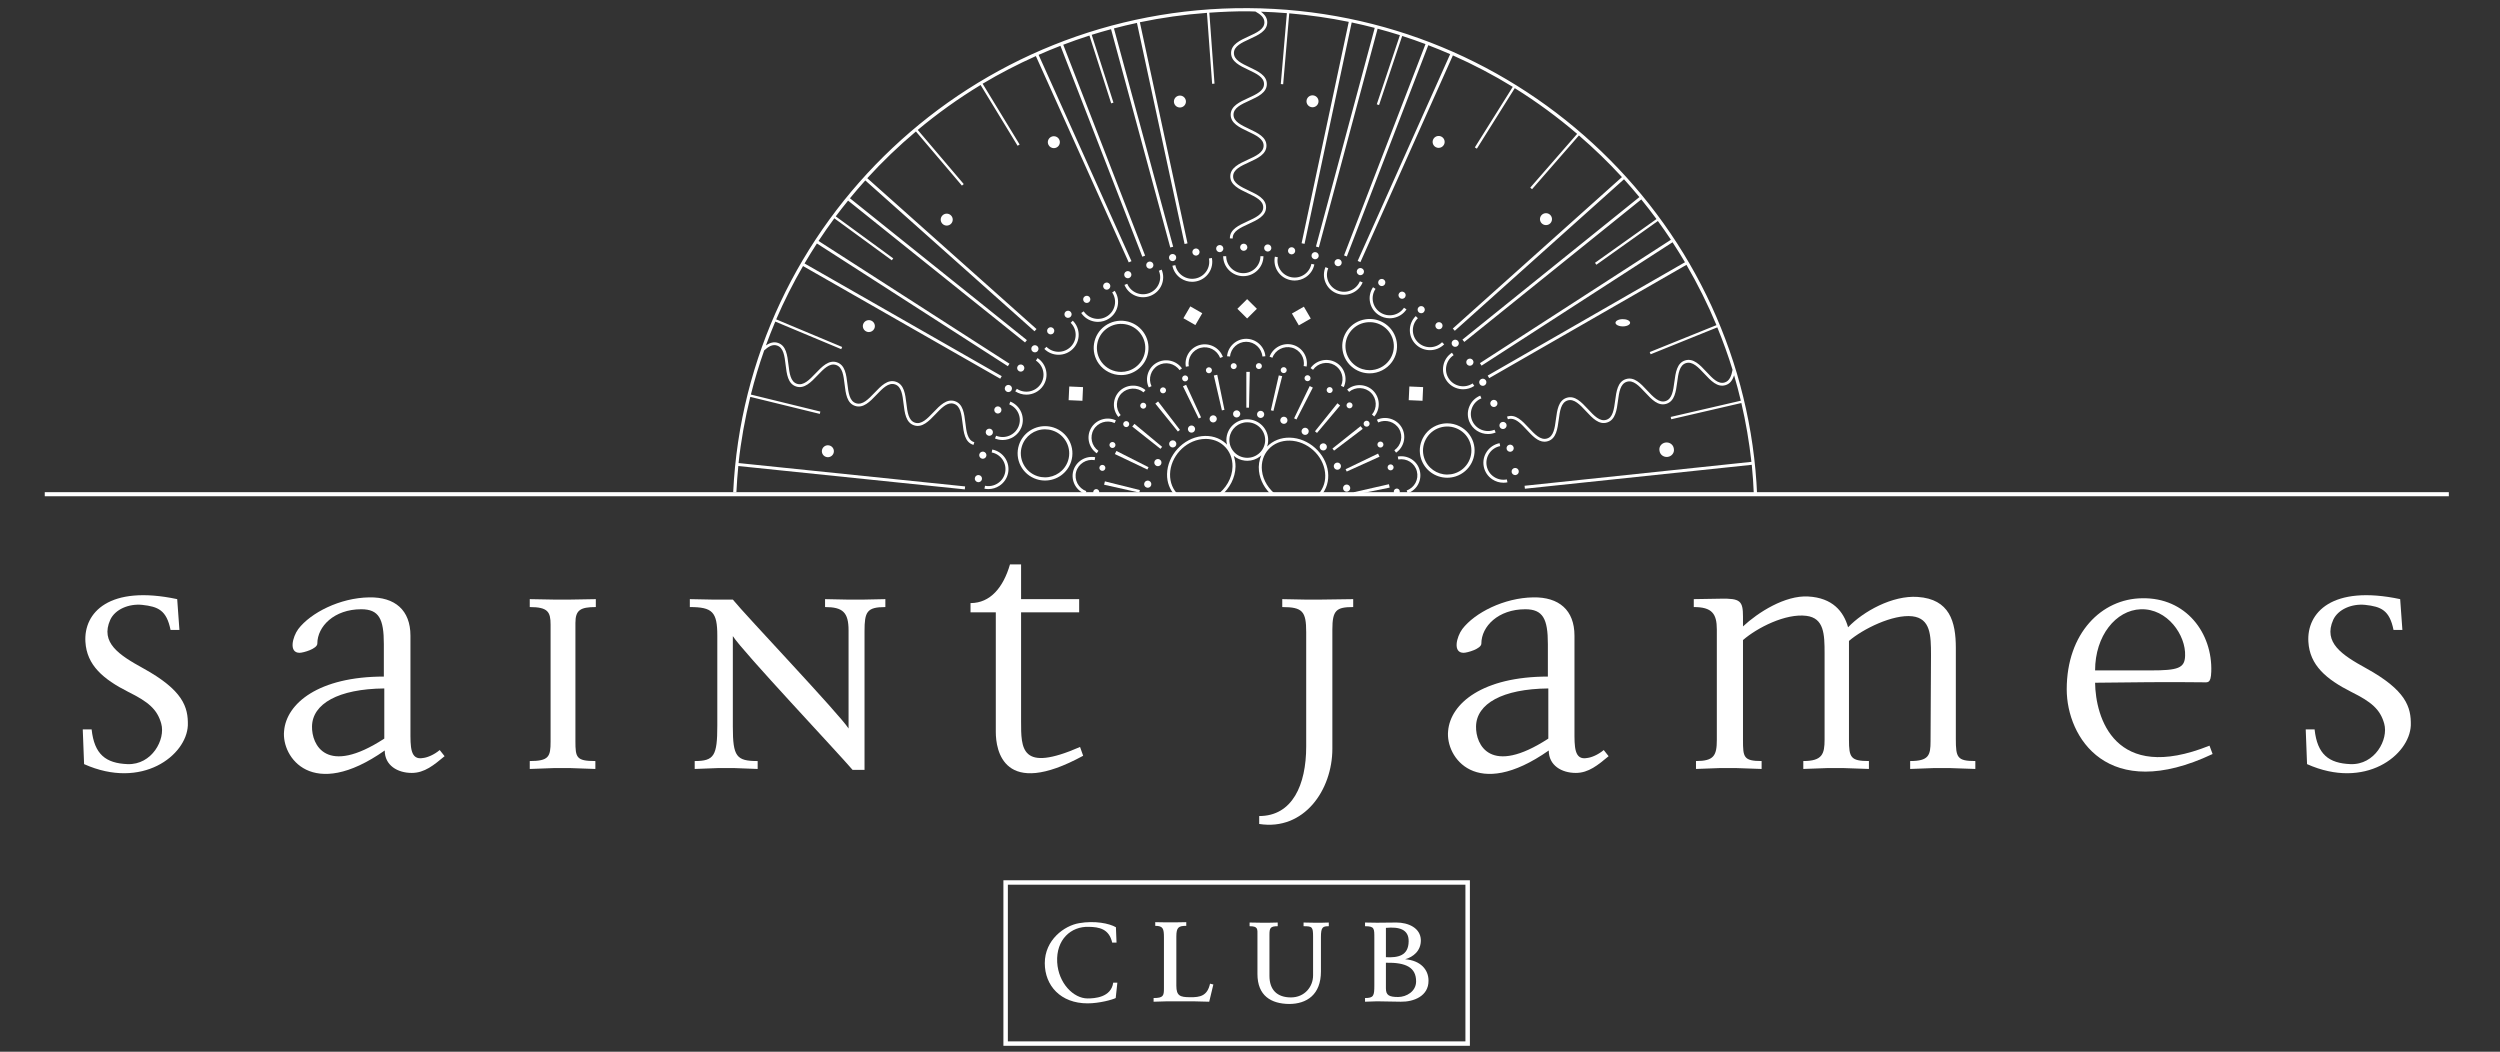 <svg width="290" height="122" viewBox="0 0 290 122" fill="none" xmlns="http://www.w3.org/2000/svg">
<rect x="0" y="0" width="290" height="122" fill="#333333" stroke="none"/>
<path d="M170.507 121.313H116.395V102.111H170.507V121.313ZM116.912 120.8H169.989V102.625H116.912V120.8Z" fill="white"/>
<path d="M9.754 88.639L9.6 84.607H10.629C10.938 87.516 12.274 88.537 14.795 88.639C17.624 88.741 19.218 85.781 18.704 83.944C18.241 82.259 17.161 81.391 14.897 80.269C11.966 78.789 10.063 77.156 9.908 74.451C9.703 71.082 12.635 67.816 20.555 69.5L20.813 73.073H19.784C19.321 70.776 18.343 70.368 16.492 70.164C14.949 70.011 13.354 70.674 12.789 71.899C11.605 74.553 13.817 75.982 16.596 77.513C21.224 80.064 21.841 82.004 21.79 84.148C21.635 87.618 16.492 91.65 9.754 88.639Z" fill="white"/>
<path d="M47.766 89.659C46.121 89.659 44.629 88.791 44.629 87.056C36.194 92.976 32.645 87.822 32.953 84.81C33.21 81.595 36.965 78.482 44.526 78.482V74.705C44.526 71.796 43.961 70.673 41.903 70.673C38.766 70.673 36.811 72.664 36.811 74.654C36.811 75.266 35.165 75.726 34.753 75.726C33.468 75.726 33.931 73.888 34.599 72.97C36.039 71.081 39.435 69.346 42.829 69.295C45.812 69.244 47.612 70.775 47.612 73.735V84.759C47.612 86.596 47.561 88.229 49.104 87.923C49.567 87.872 50.338 87.566 51.007 87.005L51.573 87.719C50.338 88.74 49.258 89.659 47.766 89.659ZM44.578 79.86C39.228 79.91 36.245 81.646 36.194 84.249C36.143 86.392 37.84 90.067 44.578 85.678V79.86Z" fill="white"/>
<path d="M66.749 72.256V85.985C66.749 87.873 66.851 88.282 69.063 88.282V89.2L66.182 89.098H64.228L61.451 89.2V88.282C63.662 88.282 63.868 87.771 63.868 86.036V72.46C63.868 70.98 63.559 70.419 61.451 70.419V69.5L64.228 69.551H66.182L69.115 69.5V70.419C67.314 70.419 66.749 70.776 66.749 72.256Z" fill="white"/>
<path d="M100.285 73.226V89.302H98.896C97.301 87.414 86.089 75.522 85.009 73.787V84.301C85.009 87.771 85.42 88.282 87.889 88.282V89.2L85.214 89.098H83.26L80.585 89.2V88.282C82.848 88.282 83.208 87.669 83.208 84.148V73.736C83.208 70.98 82.643 70.419 80.02 70.419V69.5L82.591 69.551H85.009C86.397 71.286 97.405 82.871 98.433 84.505V73.124C98.433 71.031 97.764 70.419 95.707 70.419V69.5L98.227 69.551H100.234L102.702 69.5V70.419C100.542 70.419 100.285 70.98 100.285 73.226Z" fill="white"/>
<path d="M115.513 84.913V71.031H112.581V69.959C114.896 69.959 116.388 68.122 117.159 65.468H118.445V69.5H125.183V71.031H118.445V83.637C118.445 86.852 118.393 89.659 125.286 86.648L125.646 87.669C116.388 92.721 115.513 87.005 115.513 84.913Z" fill="white"/>
<path d="M154.554 73.022V86.852C154.554 91.65 151.262 96.396 146.067 95.58V94.661C149.924 94.661 151.519 91.037 151.519 86.597V73.328C151.519 70.929 151.108 70.419 148.742 70.419V69.5L151.365 69.551H153.268L156.971 69.5V70.419C155.017 70.419 154.554 70.776 154.554 73.022Z" fill="white"/>
<path d="M182.793 89.659C181.148 89.659 179.656 88.791 179.656 87.056C171.22 92.976 167.672 87.822 167.98 84.81C168.237 81.595 171.992 78.482 179.553 78.482V74.705C179.553 71.796 178.988 70.673 176.93 70.673C173.793 70.673 171.838 72.664 171.838 74.654C171.838 75.266 170.192 75.726 169.78 75.726C168.495 75.726 168.958 73.888 169.626 72.97C171.066 71.081 174.462 69.346 177.856 69.295C180.839 69.244 182.639 70.775 182.639 73.735V84.759C182.639 86.596 182.588 88.229 184.131 87.923C184.594 87.872 185.365 87.566 186.034 87.005L186.6 87.719C185.365 88.74 184.285 89.659 182.793 89.659ZM179.605 79.86C174.256 79.91 171.272 81.646 171.221 84.249C171.17 86.392 172.867 90.067 179.605 85.678V79.86Z" fill="white"/>
<path d="M226.208 89.097H224.304L221.578 89.199V88.281C223.739 88.281 223.944 87.617 223.944 85.984L223.996 75.981C223.996 73.684 223.944 71.745 221.836 71.49C219.572 71.234 216.075 72.97 214.481 74.348V85.831C214.481 87.872 214.686 88.281 216.795 88.281V89.199L213.863 89.097H211.96L209.183 89.199V88.281C211.394 88.281 211.652 87.464 211.652 85.78V75.777C211.652 73.582 211.6 71.694 209.542 71.438C207.125 71.132 203.834 72.817 202.187 74.246V85.831C202.187 87.821 202.239 88.281 204.347 88.281V89.199L201.416 89.097H199.462L196.735 89.199V88.281C198.793 88.281 199.152 87.668 199.152 85.831V73.021C199.152 71.184 198.587 70.418 196.478 70.418V69.499L199.564 69.448C201.879 69.397 202.187 69.704 202.187 71.541V72.664C203.936 71.031 207.074 69.04 209.748 69.193C212.577 69.346 213.863 70.928 214.377 72.765C216.126 70.928 219.521 69.04 222.453 69.244C226.156 69.499 226.877 72.102 226.877 75.164V85.729C226.877 87.872 227.031 88.281 229.139 88.281V89.199L226.208 89.097Z" fill="white"/>
<path d="M239.74 79.963C239.74 73.43 243.803 69.449 248.483 69.398C253.576 69.296 256.662 73.43 256.507 77.921C256.456 79.35 256.096 79.146 255.427 79.146C252.032 79.095 246.632 79.146 243.031 79.197C243.083 83.178 245.243 90.936 256.301 86.496L256.662 87.465C244.472 93.232 239.74 85.525 239.74 79.963ZM248.329 70.674C245.448 70.776 243.031 73.736 243.031 77.768H249.461C252.649 77.768 253.422 77.513 253.472 76.084C253.576 73.685 251.415 70.572 248.329 70.674Z" fill="white"/>
<path d="M267.618 88.639L267.464 84.607H268.493C268.802 87.516 270.139 88.537 272.659 88.639C275.488 88.741 277.083 85.781 276.568 83.944C276.105 82.259 275.025 81.391 272.762 80.269C269.83 78.789 267.927 77.156 267.772 74.451C267.567 71.082 270.499 67.816 278.42 69.5L278.677 73.073H277.648C277.185 70.776 276.208 70.368 274.356 70.164C272.813 70.011 271.219 70.674 270.653 71.899C269.47 74.553 271.682 75.982 274.46 77.513C279.088 80.064 279.706 82.004 279.654 84.148C279.5 87.618 274.356 91.65 267.618 88.639Z" fill="white"/>
<path d="M192.509 52.331C192.575 52.726 192.933 53.007 193.339 53.007C193.382 53.007 193.427 53.004 193.471 52.997C193.93 52.928 194.243 52.518 194.171 52.082C194.17 52.082 194.17 52.082 194.17 52.082C194.168 52.068 194.166 52.054 194.163 52.041C194.161 52.026 194.159 52.013 194.157 51.998C194.083 51.562 193.652 51.265 193.194 51.334C192.735 51.404 192.423 51.815 192.496 52.251C192.499 52.265 192.501 52.278 192.504 52.292C192.505 52.305 192.507 52.319 192.509 52.332V52.331Z" fill="white"/>
<path d="M188.247 37.862C188.376 37.862 188.508 37.847 188.631 37.816C189.048 37.71 189.214 37.457 189.001 37.25C188.788 37.043 188.277 36.961 187.86 37.067C187.443 37.172 187.278 37.426 187.491 37.633C187.64 37.778 187.938 37.862 188.247 37.862Z" fill="white"/>
<path d="M284.064 57.092H5.192V57.566H284.064V57.092Z" fill="white"/>
<path d="M149.614 50.767C148.584 50.746 147.658 51.118 146.987 51.798C147.036 51.648 147.072 51.492 147.091 51.332C147.25 50.015 146.3 48.815 144.972 48.657C144.33 48.581 143.695 48.757 143.186 49.154C142.677 49.551 142.354 50.121 142.277 50.759C142.243 51.041 142.267 51.32 142.329 51.588C142.283 51.541 142.248 51.486 142.199 51.442C141.459 50.774 140.466 50.473 139.404 50.594C137.227 50.842 135.421 52.818 135.378 54.998C135.359 55.961 135.699 56.821 136.308 57.475H136.783C136.767 57.461 136.748 57.453 136.733 57.439C136.065 56.836 135.708 55.972 135.727 55.004C135.766 52.991 137.434 51.167 139.444 50.938C139.584 50.922 139.722 50.914 139.859 50.914C140.661 50.914 141.397 51.185 141.965 51.698C142.632 52.3 142.99 53.165 142.971 54.132C142.944 55.472 142.189 56.717 141.099 57.475H141.664C142.639 56.643 143.294 55.432 143.319 54.139C143.328 53.693 143.248 53.274 143.116 52.88C143.475 53.184 143.916 53.377 144.395 53.434C144.494 53.445 144.591 53.451 144.689 53.451C145.229 53.451 145.75 53.273 146.182 52.937C146.231 52.898 146.27 52.852 146.315 52.81C146.073 53.37 145.965 53.993 146.041 54.652C146.168 55.749 146.748 56.749 147.572 57.475H148.139C147.203 56.795 146.521 55.767 146.388 54.612C146.277 53.658 146.549 52.77 147.154 52.111C147.761 51.448 148.631 51.094 149.607 51.112C151.636 51.152 153.475 52.806 153.706 54.8C153.816 55.754 153.544 56.642 152.94 57.302C152.88 57.367 152.806 57.416 152.741 57.475H153.241C153.879 56.747 154.171 55.789 154.052 54.761C153.802 52.601 151.811 50.809 149.614 50.767ZM146.745 51.291C146.679 51.837 146.402 52.325 145.966 52.665C145.53 53.005 144.987 53.156 144.437 53.09C143.886 53.025 143.395 52.751 143.052 52.318C142.709 51.885 142.557 51.346 142.623 50.8C142.749 49.756 143.647 48.986 144.682 48.986C144.764 48.986 144.847 48.991 144.931 49.001C146.067 49.136 146.881 50.163 146.745 51.291Z" fill="white"/>
<path d="M156.307 38.302C155.809 38.983 155.608 39.816 155.741 40.65C155.875 41.483 156.326 42.214 157.012 42.708C157.556 43.101 158.201 43.309 158.875 43.309C159.893 43.309 160.856 42.823 161.452 42.01C162.482 40.603 162.166 38.626 160.749 37.604C160.199 37.208 159.552 37.001 158.887 37.001C158.719 37.001 158.551 37.014 158.383 37.041C157.544 37.172 156.807 37.621 156.307 38.302ZM160.53 37.902C161.783 38.805 162.062 40.55 161.151 41.794C160.603 42.542 159.744 42.94 158.875 42.94C158.303 42.94 157.726 42.768 157.229 42.41C155.976 41.507 155.697 39.761 156.608 38.519C157.049 37.916 157.7 37.52 158.441 37.404C159.184 37.287 159.926 37.466 160.53 37.902Z" fill="white"/>
<path d="M169.319 49.452C168.866 49.223 168.375 49.106 167.879 49.106C167.549 49.106 167.216 49.158 166.893 49.262C165.226 49.8 164.311 51.583 164.852 53.237C165.28 54.541 166.496 55.417 167.878 55.417C168.21 55.417 168.539 55.365 168.858 55.263C170.525 54.725 171.44 52.941 170.899 51.287C170.637 50.486 170.076 49.834 169.319 49.452ZM168.744 54.912C168.457 55.005 168.166 55.048 167.879 55.048C166.696 55.048 165.591 54.299 165.205 53.124C164.727 51.662 165.536 50.087 167.007 49.612C167.721 49.382 168.484 49.442 169.151 49.779C169.819 50.117 170.315 50.693 170.547 51.401C171.024 52.862 170.215 54.438 168.744 54.912Z" fill="white"/>
<path d="M122.205 49.587C121.88 49.483 121.55 49.433 121.226 49.433C119.885 49.433 118.635 50.281 118.199 51.613C117.657 53.267 118.573 55.05 120.24 55.588C120.559 55.69 120.889 55.742 121.221 55.742C122.604 55.742 123.819 54.866 124.246 53.562C124.788 51.908 123.872 50.125 122.205 49.587ZM123.893 53.449C123.508 54.624 122.404 55.373 121.219 55.373C120.933 55.373 120.641 55.329 120.355 55.237C118.882 54.763 118.074 53.188 118.552 51.727C118.929 50.575 120.003 49.801 121.225 49.801C121.518 49.801 121.81 49.847 122.09 49.938C123.562 50.412 124.371 51.987 123.893 53.449Z" fill="white"/>
<path d="M128.178 37.805C126.761 38.828 126.445 40.804 127.475 42.212C128.071 43.025 129.034 43.51 130.051 43.51C130.725 43.51 131.37 43.303 131.916 42.909C132.603 42.414 133.054 41.683 133.187 40.851C133.32 40.019 133.118 39.185 132.619 38.503C132.12 37.821 131.383 37.373 130.544 37.242C129.707 37.11 128.866 37.311 128.178 37.805ZM130.486 37.605C131.227 37.722 131.878 38.117 132.319 38.72C132.759 39.32 132.937 40.057 132.819 40.793C132.702 41.529 132.303 42.175 131.697 42.611C131.2 42.969 130.622 43.142 130.05 43.142C129.181 43.142 128.323 42.744 127.775 41.995C126.865 40.752 127.144 39.006 128.397 38.103C129 37.668 129.74 37.487 130.486 37.605Z" fill="white"/>
<path d="M144.667 34.697L143.535 35.82L144.667 36.944L145.799 35.82L144.667 34.697Z" fill="white"/>
<path d="M138.076 35.54L137.276 36.916L138.662 37.71L139.463 36.335L138.076 35.54Z" fill="white"/>
<path d="M124.033 44.834L123.961 46.421L125.561 46.492L125.632 44.905L124.033 44.834Z" fill="white"/>
<path d="M163.484 44.833L163.412 46.42L165.012 46.491L165.083 44.904L163.484 44.833Z" fill="white"/>
<path d="M151.249 35.574L149.862 36.368L150.663 37.744L152.049 36.95L151.249 35.574Z" fill="white"/>
<path d="M123.834 36.985L123.833 36.986L123.832 36.987L123.834 36.985Z" fill="white"/>
<path d="M132.615 47.407C132.7 47.407 132.785 47.377 132.852 47.315C132.993 47.185 133.002 46.967 132.871 46.826C132.741 46.686 132.52 46.677 132.379 46.807C132.237 46.936 132.228 47.155 132.359 47.295C132.428 47.37 132.521 47.407 132.615 47.407Z" fill="white"/>
<path d="M130.365 48.981C130.248 49.132 130.275 49.349 130.427 49.467C130.49 49.516 130.566 49.54 130.641 49.54C130.745 49.54 130.847 49.494 130.916 49.406C131.034 49.255 131.007 49.038 130.855 48.92C130.703 48.803 130.484 48.83 130.365 48.981Z" fill="white"/>
<path d="M161.195 53.886C161.013 53.949 160.916 54.146 160.98 54.326C161.029 54.469 161.165 54.559 161.309 54.559C161.347 54.559 161.386 54.553 161.423 54.541C161.605 54.478 161.702 54.281 161.639 54.101C161.576 53.92 161.377 53.824 161.195 53.886Z" fill="white"/>
<path d="M158.528 49.494C158.603 49.494 158.679 49.47 158.742 49.42C158.894 49.303 158.921 49.085 158.802 48.934C158.684 48.784 158.465 48.757 158.313 48.876C158.162 48.993 158.134 49.211 158.253 49.361C158.322 49.449 158.424 49.494 158.528 49.494Z" fill="white"/>
<path d="M154.534 45.435C154.639 45.274 154.593 45.06 154.432 44.956C154.271 44.851 154.054 44.896 153.949 45.057C153.844 45.217 153.89 45.431 154.051 45.536C154.109 45.574 154.176 45.592 154.241 45.592C154.355 45.592 154.467 45.536 154.534 45.435Z" fill="white"/>
<path d="M151.353 43.731C151.276 43.906 151.356 44.11 151.533 44.187H151.533C151.579 44.206 151.626 44.216 151.672 44.216C151.807 44.216 151.935 44.138 151.992 44.008C152.07 43.833 151.989 43.629 151.812 43.553C151.636 43.476 151.43 43.556 151.353 43.731Z" fill="white"/>
<path d="M160.298 51.871C160.466 51.779 160.528 51.569 160.436 51.401C160.344 51.233 160.133 51.172 159.964 51.263C159.794 51.354 159.732 51.565 159.824 51.732C159.888 51.848 160.007 51.913 160.131 51.913C160.187 51.913 160.245 51.899 160.298 51.871Z" fill="white"/>
<path d="M156.546 47.367C156.641 47.367 156.735 47.33 156.804 47.255C156.934 47.115 156.924 46.896 156.783 46.767C156.64 46.638 156.42 46.647 156.29 46.788C156.16 46.929 156.169 47.148 156.311 47.276V47.277C156.378 47.338 156.463 47.367 156.546 47.367Z" fill="white"/>
<path d="M161.972 56.678C161.782 56.709 161.654 56.887 161.686 57.076C161.715 57.245 161.862 57.365 162.029 57.365C162.049 57.365 162.068 57.364 162.088 57.36C162.278 57.328 162.406 57.15 162.374 56.961C162.342 56.773 162.162 56.646 161.972 56.678Z" fill="white"/>
<path d="M129.045 51.965C129.169 51.965 129.289 51.899 129.352 51.783C129.444 51.615 129.38 51.405 129.211 51.314C129.042 51.223 128.83 51.286 128.739 51.454C128.647 51.622 128.71 51.832 128.88 51.923C128.932 51.951 128.989 51.965 129.045 51.965Z" fill="white"/>
<path d="M128.205 54.385C128.267 54.204 128.17 54.008 127.988 53.945C127.806 53.884 127.608 53.981 127.545 54.161C127.483 54.342 127.58 54.538 127.763 54.601C127.799 54.613 127.838 54.619 127.875 54.619C128.02 54.619 128.156 54.529 128.205 54.385Z" fill="white"/>
<path d="M127.509 57.138V57.137L127.509 57.137L127.509 57.138Z" fill="white"/>
<path d="M140.573 42.864C140.525 42.679 140.335 42.567 140.149 42.614C139.962 42.661 139.849 42.849 139.896 43.035C139.937 43.191 140.078 43.295 140.234 43.295C140.262 43.295 140.292 43.292 140.32 43.285C140.507 43.238 140.62 43.05 140.573 42.864Z" fill="white"/>
<path d="M143.141 42.816C143.333 42.8 143.475 42.633 143.459 42.443C143.443 42.252 143.275 42.11 143.083 42.126C142.891 42.142 142.749 42.31 142.765 42.5C142.78 42.681 142.932 42.817 143.112 42.817C143.122 42.817 143.132 42.817 143.141 42.816V42.816H143.141Z" fill="white"/>
<path d="M145.682 42.439C145.667 42.629 145.81 42.796 146.002 42.811C146.011 42.812 146.021 42.812 146.03 42.812C146.21 42.812 146.363 42.675 146.377 42.494C146.393 42.303 146.25 42.136 146.058 42.122C146.058 42.121 146.058 42.121 146.058 42.121C145.866 42.107 145.697 42.248 145.682 42.439Z" fill="white"/>
<path d="M148.91 43.28C149.066 43.28 149.208 43.175 149.248 43.018C149.294 42.833 149.181 42.645 148.994 42.598C148.807 42.552 148.618 42.665 148.571 42.85C148.524 43.036 148.638 43.223 148.825 43.27C148.853 43.277 148.882 43.28 148.91 43.28Z" fill="white"/>
<path d="M127.221 56.739C127.031 56.708 126.852 56.836 126.82 57.024C126.789 57.213 126.918 57.391 127.108 57.422C127.127 57.425 127.146 57.427 127.165 57.427C127.332 57.427 127.481 57.307 127.509 57.136C127.54 56.948 127.411 56.77 127.221 56.739Z" fill="white"/>
<path d="M137.157 44.034C137.215 44.163 137.342 44.24 137.476 44.24C137.523 44.24 137.571 44.23 137.616 44.21H137.617C137.793 44.133 137.873 43.929 137.795 43.754C137.717 43.58 137.511 43.5 137.335 43.578C137.159 43.654 137.079 43.858 137.157 44.034Z" fill="white"/>
<path d="M134.622 45.468C134.689 45.569 134.8 45.623 134.914 45.623C134.98 45.623 135.046 45.605 135.105 45.566C135.266 45.462 135.311 45.248 135.205 45.088C135.099 44.928 134.883 44.884 134.722 44.989C134.723 44.989 134.723 44.989 134.723 44.989C134.562 45.093 134.516 45.308 134.622 45.468Z" fill="white"/>
<path d="M142.238 29.718H141.889C141.889 30.995 142.937 32.034 144.224 32.034C145.511 32.034 146.558 30.995 146.558 29.718H146.209C146.209 30.804 145.319 31.688 144.224 31.688C143.129 31.688 142.238 30.804 142.238 29.718Z" fill="white"/>
<path d="M136.34 30.756L135.998 30.824C136.12 31.43 136.472 31.954 136.991 32.298C137.379 32.555 137.826 32.689 138.283 32.689C138.436 32.689 138.59 32.674 138.743 32.644C139.354 32.523 139.882 32.173 140.228 31.659C140.575 31.144 140.699 30.527 140.577 29.92L140.235 29.987C140.338 30.504 140.233 31.029 139.939 31.466C139.644 31.904 139.195 32.202 138.675 32.304C137.601 32.516 136.554 31.822 136.34 30.756Z" fill="white"/>
<path d="M130.76 32.917L130.438 33.049C130.676 33.621 131.125 34.066 131.701 34.303C131.989 34.421 132.292 34.48 132.594 34.48C132.897 34.48 133.199 34.421 133.488 34.303C134.064 34.066 134.512 33.621 134.751 33.049C134.989 32.477 134.989 31.848 134.751 31.276L134.429 31.409C134.632 31.895 134.632 32.431 134.429 32.917C134.226 33.403 133.844 33.782 133.354 33.983C132.343 34.399 131.179 33.92 130.76 32.917Z" fill="white"/>
<path d="M126.975 36.953C126.455 36.85 126.006 36.552 125.711 36.115L125.421 36.307C125.768 36.822 126.295 37.171 126.907 37.292C127.06 37.322 127.214 37.337 127.367 37.337C127.824 37.337 128.271 37.204 128.659 36.946C129.178 36.602 129.53 36.079 129.652 35.472C129.773 34.865 129.65 34.248 129.303 33.733L129.013 33.926C129.308 34.363 129.413 34.889 129.31 35.405C129.206 35.921 128.906 36.366 128.465 36.658C128.025 36.951 127.495 37.055 126.975 36.953Z" fill="white"/>
<path d="M122.793 41.153C123.417 41.153 124.003 40.912 124.444 40.475C125.354 39.572 125.354 38.102 124.444 37.199L124.197 37.444C124.971 38.212 124.971 39.462 124.197 40.23C123.822 40.602 123.323 40.807 122.793 40.807C122.263 40.807 121.764 40.602 121.389 40.23L121.142 40.475C121.583 40.912 122.17 41.153 122.793 41.153Z" fill="white"/>
<path d="M117.959 45.102L117.765 45.39C118.162 45.653 118.613 45.779 119.058 45.779C119.812 45.779 120.553 45.418 121.003 44.751C121.349 44.236 121.473 43.619 121.351 43.012C121.229 42.405 120.877 41.882 120.359 41.538L120.165 41.826C120.606 42.118 120.906 42.563 121.009 43.08C121.113 43.596 121.007 44.121 120.713 44.559C120.104 45.462 118.869 45.706 117.959 45.102Z" fill="white"/>
<path d="M115.419 50.865C115.71 50.984 116.012 51.041 116.309 51.041C117.225 51.041 118.097 50.502 118.469 49.611C118.707 49.04 118.707 48.41 118.469 47.838C118.23 47.267 117.781 46.822 117.205 46.585L117.072 46.905C117.562 47.106 117.944 47.485 118.147 47.971C118.349 48.457 118.349 48.993 118.147 49.479C117.727 50.482 116.564 50.961 115.552 50.545L115.419 50.865Z" fill="white"/>
<path d="M115.105 52.145L115.037 52.485C115.557 52.588 116.006 52.885 116.301 53.323C116.595 53.76 116.7 54.285 116.597 54.802C116.494 55.318 116.194 55.763 115.753 56.055C115.312 56.348 114.782 56.452 114.262 56.35L114.194 56.689C114.347 56.719 114.501 56.734 114.654 56.734C115.111 56.734 115.558 56.601 115.946 56.343C116.465 55.999 116.817 55.476 116.939 54.869C117.061 54.262 116.937 53.645 116.59 53.13C116.244 52.616 115.717 52.266 115.105 52.145Z" fill="white"/>
<path d="M173.304 55.318C172.863 55.026 172.564 54.581 172.46 54.064C172.357 53.548 172.462 53.023 172.757 52.585C173.051 52.148 173.5 51.85 174.02 51.748L173.952 51.408C173.341 51.529 172.813 51.879 172.467 52.393C172.12 52.907 171.996 53.525 172.118 54.132C172.24 54.739 172.592 55.262 173.111 55.606C173.499 55.863 173.946 55.997 174.403 55.997C174.556 55.997 174.71 55.982 174.863 55.952L174.795 55.612C174.274 55.715 173.745 55.61 173.304 55.318Z" fill="white"/>
<path d="M170.446 47.144C170.208 47.716 170.208 48.345 170.446 48.917C170.818 49.808 171.689 50.347 172.606 50.347C172.903 50.347 173.205 50.29 173.496 50.17L173.363 49.851C172.351 50.266 171.187 49.788 170.768 48.785C170.565 48.298 170.565 47.763 170.768 47.277C170.971 46.79 171.353 46.412 171.843 46.21L171.71 45.891C171.134 46.127 170.685 46.572 170.446 47.144Z" fill="white"/>
<path d="M167.433 42.387C167.311 42.994 167.435 43.611 167.781 44.126C168.128 44.64 168.655 44.99 169.267 45.111C169.42 45.141 169.574 45.156 169.727 45.156C170.184 45.156 170.631 45.022 171.019 44.765L170.825 44.477C170.384 44.769 169.855 44.874 169.335 44.771C168.815 44.669 168.366 44.371 168.071 43.934C167.776 43.496 167.671 42.971 167.775 42.455C167.878 41.938 168.178 41.493 168.619 41.201L168.425 40.913C167.907 41.257 167.554 41.78 167.433 42.387Z" fill="white"/>
<path d="M164.226 39.943C164.681 40.394 165.278 40.62 165.876 40.62C166.474 40.62 167.072 40.394 167.527 39.943L167.28 39.698C166.506 40.466 165.246 40.466 164.472 39.698C163.698 38.93 163.698 37.68 164.472 36.912L164.226 36.667C163.315 37.57 163.315 39.039 164.226 39.943Z" fill="white"/>
<path d="M158.923 35.055C159.045 35.662 159.397 36.185 159.916 36.529C160.304 36.787 160.751 36.92 161.208 36.92C161.361 36.92 161.515 36.905 161.668 36.875C162.279 36.754 162.807 36.404 163.153 35.89L162.863 35.698C162.569 36.135 162.12 36.433 161.6 36.536C161.08 36.638 160.55 36.534 160.109 36.241C159.668 35.949 159.368 35.504 159.265 34.988C159.162 34.471 159.267 33.946 159.562 33.509L159.272 33.316C158.925 33.831 158.801 34.448 158.923 35.055Z" fill="white"/>
<path d="M153.754 30.988C153.515 31.56 153.515 32.189 153.754 32.761C153.993 33.333 154.441 33.778 155.017 34.014C155.305 34.133 155.608 34.192 155.911 34.192C156.213 34.192 156.516 34.133 156.804 34.014C157.38 33.778 157.829 33.333 158.067 32.761L157.745 32.629C157.542 33.115 157.16 33.493 156.67 33.695C156.18 33.896 155.641 33.896 155.151 33.695C154.661 33.493 154.279 33.115 154.076 32.629C153.873 32.142 153.873 31.607 154.076 31.121L153.754 30.988Z" fill="white"/>
<path d="M147.885 29.773C147.763 30.38 147.887 30.998 148.233 31.512C148.58 32.027 149.107 32.376 149.719 32.497C149.872 32.527 150.026 32.542 150.179 32.542C150.636 32.542 151.083 32.409 151.471 32.151C151.989 31.807 152.342 31.284 152.464 30.677L152.122 30.61C152.018 31.126 151.718 31.571 151.277 31.863C150.836 32.156 150.307 32.26 149.787 32.158C149.267 32.055 148.818 31.758 148.523 31.32C148.229 30.882 148.123 30.357 148.227 29.841L147.885 29.773Z" fill="white"/>
<path d="M144.562 39.301C143.412 39.301 142.436 40.19 142.339 41.326L142.687 41.355C142.768 40.397 143.592 39.647 144.562 39.647C145.532 39.647 146.356 40.397 146.438 41.355L146.785 41.326C146.688 40.19 145.712 39.301 144.562 39.301Z" fill="white"/>
<path d="M139.179 40.015C138.068 40.31 137.357 41.42 137.56 42.542L137.903 42.481C137.732 41.535 138.332 40.598 139.269 40.349C140.206 40.1 141.197 40.613 141.526 41.518L141.854 41.4C141.464 40.328 140.289 39.72 139.179 40.015Z" fill="white"/>
<path d="M133.26 44.944L133.576 44.797C133.164 43.926 133.499 42.868 134.339 42.387C135.179 41.905 136.27 42.147 136.824 42.936L137.11 42.738C136.454 41.803 135.16 41.517 134.165 42.087C133.169 42.657 132.772 43.912 133.26 44.944Z" fill="white"/>
<path d="M132.652 45.513L132.877 45.249C131.999 44.514 130.675 44.57 129.862 45.376C129.049 46.183 128.993 47.497 129.733 48.368L130 48.145C129.375 47.41 129.423 46.301 130.109 45.621C130.794 44.941 131.912 44.893 132.652 45.513Z" fill="white"/>
<path d="M129.295 49.074L129.443 48.761C128.403 48.276 127.139 48.67 126.564 49.658C125.989 50.646 126.277 51.93 127.22 52.581L127.419 52.297C126.624 51.748 126.381 50.664 126.866 49.831C127.351 48.998 128.418 48.665 129.295 49.074Z" fill="white"/>
<path d="M126.98 53.376L127.042 53.035C125.912 52.834 124.793 53.539 124.495 54.641C124.198 55.743 124.811 56.909 125.891 57.296L126.01 56.971C125.098 56.644 124.581 55.66 124.832 54.731C125.083 53.801 126.027 53.206 126.98 53.376Z" fill="white"/>
<path d="M162.143 52.958L162.202 53.299C163.179 53.131 164.103 53.713 164.352 54.653C164.603 55.6 164.096 56.563 163.174 56.893L163.293 57.219C164.386 56.828 164.986 55.687 164.689 54.565C164.394 53.451 163.299 52.759 162.143 52.958Z" fill="white"/>
<path d="M161.745 52.227L161.944 52.511C162.887 51.86 163.175 50.577 162.601 49.589C162.026 48.601 160.761 48.207 159.722 48.691L159.87 49.004C160.747 48.596 161.814 48.928 162.299 49.762C162.784 50.595 162.541 51.678 161.745 52.227Z" fill="white"/>
<path d="M159.039 45.564C159.725 46.245 159.773 47.354 159.148 48.088L159.415 48.312C160.155 47.441 160.099 46.126 159.286 45.32C158.473 44.513 157.149 44.457 156.271 45.192L156.496 45.457C157.236 44.837 158.354 44.884 159.039 45.564Z" fill="white"/>
<path d="M152.025 42.698L152.311 42.896C152.865 42.106 153.956 41.865 154.796 42.347C155.636 42.828 155.971 43.886 155.559 44.757L155.875 44.904C156.363 43.872 155.966 42.617 154.97 42.047C153.975 41.477 152.681 41.763 152.025 42.698Z" fill="white"/>
<path d="M147.273 41.38L147.601 41.497C147.93 40.593 148.921 40.079 149.858 40.328C150.795 40.578 151.395 41.514 151.224 42.46L151.567 42.521C151.77 41.4 151.059 40.289 149.948 39.994C148.838 39.699 147.663 40.307 147.273 41.38Z" fill="white"/>
<path d="M122.247 17.185C122.353 17.185 122.462 17.16 122.563 17.109C122.906 16.936 123.042 16.519 122.867 16.178C122.692 15.838 122.272 15.703 121.929 15.877C121.586 16.05 121.449 16.467 121.625 16.807C121.748 17.047 121.993 17.185 122.247 17.185Z" fill="white"/>
<path d="M166.566 17.079C166.667 17.13 166.775 17.155 166.882 17.155C167.136 17.155 167.381 17.016 167.504 16.777C167.679 16.436 167.542 16.019 167.199 15.846C166.856 15.673 166.435 15.808 166.261 16.148C166.086 16.489 166.223 16.906 166.566 17.079Z" fill="white"/>
<path d="M95.345 52.236C95.285 52.613 95.545 52.968 95.925 53.027C95.962 53.033 95.998 53.036 96.034 53.036C96.371 53.036 96.668 52.792 96.722 52.451C96.783 52.073 96.523 51.72 96.142 51.66C95.762 51.601 95.405 51.858 95.345 52.236Z" fill="white"/>
<path d="M152.252 12.443C152.59 12.443 152.886 12.199 152.94 11.858C153 11.481 152.74 11.127 152.359 11.067C151.979 11.007 151.622 11.265 151.562 11.643C151.502 12.021 151.762 12.375 152.143 12.434C152.18 12.44 152.217 12.443 152.252 12.443Z" fill="white"/>
<path d="M109.327 24.988C109.054 25.258 109.055 25.696 109.328 25.966C109.464 26.101 109.642 26.168 109.82 26.168C109.999 26.168 110.178 26.1 110.314 25.965C110.586 25.694 110.585 25.256 110.313 24.986C110.04 24.716 109.598 24.717 109.327 24.988Z" fill="white"/>
<path d="M179.334 26.112C179.513 26.112 179.692 26.045 179.828 25.909C180.1 25.638 180.099 25.2 179.826 24.93C179.554 24.661 179.112 24.661 178.84 24.932C178.568 25.203 178.569 25.641 178.842 25.911H178.842C178.978 26.045 179.156 26.112 179.334 26.112Z" fill="white"/>
<path d="M100.166 37.514C99.991 37.854 100.128 38.27 100.471 38.444C100.572 38.496 100.68 38.52 100.787 38.52C101.041 38.52 101.286 38.382 101.409 38.142C101.584 37.802 101.448 37.385 101.105 37.212C100.761 37.038 100.341 37.173 100.166 37.514Z" fill="white"/>
<path d="M136.761 11.095C136.381 11.155 136.122 11.51 136.183 11.887C136.237 12.227 136.534 12.47 136.87 12.47C136.907 12.47 136.944 12.467 136.981 12.461C137.361 12.402 137.621 12.047 137.56 11.669C137.499 11.292 137.142 11.035 136.762 11.095C136.761 11.095 136.761 11.095 136.761 11.095Z" fill="white"/>
<path d="M151.05 49.8C150.92 49.989 150.969 50.248 151.16 50.376C151.232 50.425 151.314 50.448 151.395 50.448C151.529 50.448 151.66 50.385 151.741 50.267C151.872 50.077 151.822 49.819 151.631 49.69C151.44 49.561 151.18 49.61 151.05 49.8Z" fill="white"/>
<path d="M154.93 53.712C154.729 53.825 154.658 54.077 154.771 54.277C154.847 54.413 154.99 54.489 155.136 54.489C155.205 54.489 155.276 54.472 155.34 54.436C155.542 54.323 155.613 54.07 155.5 53.87C155.387 53.67 155.131 53.599 154.93 53.712Z" fill="white"/>
<path d="M153.218 51.534C153.047 51.689 153.036 51.951 153.192 52.121C153.275 52.21 153.388 52.255 153.501 52.255C153.602 52.255 153.704 52.219 153.784 52.146C153.954 51.99 153.965 51.728 153.809 51.559C153.653 51.39 153.388 51.379 153.218 51.534Z" fill="white"/>
<path d="M140.73 49.005C140.774 49.005 140.819 48.997 140.863 48.983C141.082 48.909 141.2 48.673 141.126 48.456C141.052 48.239 140.815 48.122 140.596 48.196C140.377 48.269 140.259 48.505 140.333 48.722C140.392 48.895 140.555 49.005 140.73 49.005Z" fill="white"/>
<path d="M146.177 48.48C146.196 48.483 146.215 48.484 146.234 48.484C146.439 48.484 146.619 48.332 146.648 48.124C146.679 47.897 146.517 47.688 146.289 47.657C146.06 47.627 145.849 47.786 145.818 48.013C145.787 48.24 145.948 48.449 146.177 48.48Z" fill="white"/>
<path d="M143.45 48.428C143.464 48.428 143.477 48.428 143.49 48.426C143.72 48.405 143.889 48.202 143.867 47.974C143.846 47.745 143.641 47.578 143.411 47.599C143.411 47.6 143.411 47.6 143.411 47.6C143.182 47.622 143.013 47.824 143.035 48.052C143.055 48.267 143.237 48.428 143.45 48.428Z" fill="white"/>
<path d="M148.78 49.14C148.829 49.158 148.88 49.167 148.93 49.167C149.098 49.167 149.257 49.066 149.32 48.901C149.403 48.687 149.296 48.446 149.08 48.365C148.864 48.282 148.622 48.389 148.539 48.603C148.456 48.817 148.564 49.057 148.78 49.14Z" fill="white"/>
<path d="M134.535 53.307C134.338 53.187 134.081 53.247 133.959 53.442C133.838 53.638 133.898 53.893 134.095 54.014C134.163 54.056 134.24 54.076 134.315 54.076C134.455 54.076 134.592 54.005 134.671 53.879C134.793 53.684 134.732 53.428 134.535 53.307Z" fill="white"/>
<path d="M156.095 56.221C155.873 56.285 155.745 56.515 155.809 56.735C155.861 56.917 156.029 57.036 156.211 57.036C156.249 57.036 156.288 57.03 156.326 57.019C156.549 56.956 156.677 56.726 156.613 56.506C156.549 56.285 156.317 56.158 156.095 56.221Z" fill="white"/>
<path d="M135.742 51.2C135.579 51.362 135.58 51.624 135.744 51.786C135.825 51.867 135.932 51.908 136.039 51.908C136.146 51.908 136.254 51.867 136.336 51.785C136.498 51.623 136.498 51.359 136.334 51.198C136.171 51.036 135.906 51.037 135.742 51.2Z" fill="white"/>
<path d="M137.993 49.418C137.797 49.54 137.737 49.796 137.86 49.99C137.938 50.116 138.075 50.186 138.215 50.186C138.291 50.186 138.367 50.166 138.436 50.123C138.632 50.002 138.692 49.745 138.57 49.551C138.447 49.357 138.189 49.297 137.993 49.418Z" fill="white"/>
<path d="M133.269 55.768C133.05 55.696 132.813 55.814 132.74 56.031C132.667 56.248 132.785 56.484 133.005 56.556C133.049 56.571 133.094 56.578 133.137 56.578C133.313 56.578 133.476 56.467 133.534 56.293C133.607 56.075 133.488 55.841 133.269 55.768Z" fill="white"/>
<path d="M133.231 54.198L129.505 52.309C129.444 52.427 129.383 52.548 129.324 52.67L133.095 54.469C133.139 54.378 133.184 54.288 133.231 54.198Z" fill="white"/>
<path d="M155.141 46.78L152.537 50.03C152.617 50.093 152.695 50.157 152.773 50.221L155.455 47.034C155.352 46.949 155.247 46.863 155.141 46.78Z" fill="white"/>
<path d="M147.42 47.594C147.52 47.617 147.618 47.64 147.717 47.664L148.734 43.637C148.604 43.604 148.471 43.573 148.34 43.544L147.42 47.594Z" fill="white"/>
<path d="M156.219 54.701L160.026 52.977C159.97 52.856 159.913 52.734 159.855 52.616L156.09 54.428C156.134 54.518 156.177 54.61 156.219 54.701Z" fill="white"/>
<path d="M144.576 47.286L144.603 47.286C144.697 47.286 144.791 47.287 144.885 47.289L144.975 43.138C144.851 43.135 144.727 43.134 144.602 43.134L144.576 43.134V47.286H144.576Z" fill="white"/>
<path d="M131.341 49.48L134.614 52.067C134.678 51.988 134.742 51.91 134.807 51.833L131.597 49.169C131.512 49.27 131.426 49.375 131.341 49.48Z" fill="white"/>
<path d="M140.805 43.558L141.74 47.605C141.838 47.582 141.937 47.561 142.036 47.541L141.201 43.473C141.069 43.499 140.935 43.528 140.805 43.558Z" fill="white"/>
<path d="M139.323 48.416L137.591 44.637C137.469 44.692 137.346 44.749 137.224 44.807L139.049 48.544C139.14 48.5 139.231 48.458 139.323 48.416Z" fill="white"/>
<path d="M136.873 49.872L134.337 46.569C134.23 46.65 134.123 46.733 134.018 46.817L136.634 50.057C136.713 49.994 136.793 49.933 136.873 49.872Z" fill="white"/>
<path d="M158.076 49.75C157.994 49.644 157.911 49.538 157.828 49.435L154.563 52.033C154.627 52.112 154.69 52.191 154.751 52.272L158.076 49.75Z" fill="white"/>
<path d="M151.926 44.781L150.116 48.525C150.208 48.568 150.299 48.613 150.39 48.659L152.289 44.959C152.167 44.898 152.045 44.838 151.926 44.781Z" fill="white"/>
<path d="M157.038 57.098C157.061 57.196 157.082 57.294 157.102 57.392L161.202 56.561C161.175 56.43 161.146 56.298 161.116 56.168L157.038 57.098Z" fill="white"/>
<path d="M128.075 56.227L132.157 57.142C132.179 57.044 132.203 56.946 132.228 56.849L128.169 55.837C128.136 55.967 128.105 56.098 128.075 56.227Z" fill="white"/>
<path d="M203.83 57.455C202.519 26.238 176.628 1.144 144.809 0.944C112.856 0.742 86.56 25.717 85.049 57.1L85.422 57.103C85.473 56.082 85.543 55.066 85.645 54.059L111.917 56.769L111.953 56.424L85.674 53.714C85.954 51.099 86.421 48.54 87.036 46.038L95.095 48.012L95.162 47.743L87.101 45.769C87.538 44.029 88.055 42.322 88.645 40.647C89.124 40.21 89.611 39.908 90.139 40.084H90.139C90.894 40.333 91.009 41.299 91.131 42.322C91.26 43.401 91.392 44.518 92.347 44.832C93.299 45.148 94.079 44.333 94.832 43.544C95.549 42.792 96.218 42.089 96.979 42.337C97.735 42.586 97.85 43.552 97.972 44.575C98.1 45.655 98.234 46.771 99.188 47.085C100.141 47.398 100.918 46.59 101.669 45.801C102.388 45.048 103.061 44.344 103.82 44.59C104.575 44.84 104.69 45.805 104.812 46.828C104.942 47.908 105.074 49.024 106.029 49.338C106.985 49.655 107.762 48.839 108.515 48.05L108.531 48.033C109.14 47.395 109.72 46.789 110.353 46.793C110.455 46.793 110.557 46.809 110.661 46.844C111.417 47.093 111.533 48.06 111.655 49.084C111.784 50.163 111.917 51.277 112.871 51.592L112.921 51.609L113.025 51.299L112.975 51.282C112.219 51.033 112.103 50.066 111.982 49.042C111.852 47.963 111.719 46.848 110.765 46.534C109.809 46.218 109.031 47.035 108.278 47.824C107.563 48.572 106.887 49.278 106.133 49.029C105.377 48.779 105.262 47.813 105.14 46.789C105.011 45.71 104.878 44.595 103.924 44.281C102.968 43.961 102.195 44.776 101.444 45.563C100.722 46.316 100.052 47.022 99.292 46.776C98.536 46.526 98.421 45.561 98.299 44.538C98.17 43.457 98.037 42.342 97.083 42.028C96.13 41.712 95.35 42.529 94.596 43.318C93.883 44.063 93.209 44.766 92.452 44.523C91.695 44.273 91.58 43.306 91.458 42.283C91.33 41.204 91.196 40.089 90.243 39.775C89.793 39.626 89.343 39.73 88.846 40.072C89.186 39.138 89.547 38.215 89.933 37.304L97.583 40.504L97.692 40.249L90.038 37.047C90.952 34.916 91.998 32.854 93.151 30.861L116.027 43.931L116.201 43.631L93.327 30.562C93.787 29.777 94.265 29.004 94.76 28.242L116.911 42.479L117.101 42.189L94.95 27.952C95.538 27.059 96.148 26.183 96.783 25.325L103.451 30.196L103.616 29.973L96.947 25.1C97.41 24.48 97.889 23.872 98.377 23.271L118.902 39.723L119.121 39.454L98.594 23C99.171 22.296 99.765 21.607 100.374 20.93L120.003 38.426L120.236 38.169L100.604 20.671C102.361 18.742 104.248 16.935 106.246 15.252L111.581 21.531L111.795 21.353L106.458 15.072C108.749 13.16 111.184 11.414 113.75 9.86L118.042 16.909L118.28 16.766L113.986 9.712C115.97 8.524 118.035 7.46 120.161 6.505L130.933 30.438L131.252 30.297L120.479 6.364C121.313 5.996 122.157 5.646 123.011 5.315L132.508 29.779L132.834 29.655L123.336 5.19C124.337 4.809 125.349 4.453 126.375 4.125L128.895 11.991L129.161 11.907L126.64 4.038C127.38 3.806 128.129 3.592 128.881 3.388L135.751 28.71L136.088 28.621L129.217 3.296C130.099 3.062 130.988 2.851 131.885 2.657L137.411 28.304L137.752 28.232L132.225 2.581C134.763 2.05 137.361 1.687 140.006 1.491L140.606 9.723L140.884 9.703L140.284 1.472C141.779 1.368 143.284 1.302 144.806 1.311C145.081 1.313 145.352 1.332 145.627 1.337C146.217 1.664 146.675 2.037 146.671 2.596C146.666 3.387 145.777 3.793 144.836 4.224C143.839 4.68 142.811 5.15 142.804 6.148C142.798 7.146 143.82 7.629 144.809 8.096C145.747 8.54 146.631 8.958 146.626 9.748C146.621 10.538 145.732 10.944 144.79 11.375C143.793 11.831 142.765 12.302 142.759 13.3C142.752 14.297 143.774 14.781 144.763 15.248C145.701 15.692 146.585 16.11 146.58 16.9C146.575 17.69 145.686 18.097 144.744 18.527C143.747 18.983 142.719 19.454 142.713 20.452C142.707 21.45 143.729 21.933 144.717 22.4C145.656 22.845 146.539 23.262 146.534 24.053C146.529 24.843 145.639 25.25 144.697 25.681C143.702 26.137 142.674 26.607 142.667 27.605L142.667 27.657L142.996 27.66L142.996 27.607C143.001 26.817 143.892 26.41 144.834 25.979C145.83 25.523 146.857 25.052 146.864 24.055C146.87 23.057 145.848 22.573 144.86 22.106C143.921 21.662 143.037 21.244 143.042 20.454C143.047 19.664 143.937 19.257 144.88 18.826C145.876 18.37 146.903 17.899 146.909 16.902C146.916 15.905 145.895 15.421 144.906 14.954C143.967 14.51 143.082 14.091 143.087 13.302C143.092 12.512 143.983 12.105 144.926 11.674C145.922 11.218 146.949 10.748 146.955 9.75C146.961 8.753 145.94 8.27 144.952 7.802C144.012 7.358 143.128 6.94 143.133 6.15C143.138 5.361 144.029 4.953 144.971 4.522C145.967 4.066 146.994 3.596 147.001 2.599C147.004 2.12 146.76 1.723 146.265 1.357C147.276 1.388 148.279 1.444 149.276 1.525L148.57 9.752L148.848 9.775L149.554 1.547C151.895 1.748 154.2 2.072 156.455 2.536L150.985 28.216L151.327 28.288L156.797 2.604C157.695 2.795 158.585 3.005 159.468 3.235L152.65 28.601L152.987 28.691L159.804 3.328C160.673 3.561 161.536 3.808 162.389 4.079L159.706 12.1L159.971 12.187L162.653 4.169C163.564 4.463 164.466 4.778 165.357 5.114L155.907 29.628L156.232 29.752L165.681 5.243C166.536 5.571 167.383 5.916 168.218 6.282L157.49 30.267L157.809 30.407L168.535 6.427C170.937 7.497 173.26 8.71 175.48 10.076L171.081 17.099L171.318 17.245L175.714 10.227C178.263 11.812 180.678 13.589 182.947 15.529L177.508 21.767L177.719 21.948L183.156 15.711C184.911 17.226 186.581 18.835 188.145 20.542L168.524 38.113L168.758 38.37L188.384 20.794C188.995 21.47 189.59 22.16 190.169 22.863L169.642 39.396L169.862 39.664L190.388 23.133C190.995 23.877 191.582 24.637 192.152 25.41L185.018 30.486L185.18 30.711L192.313 25.637C192.833 26.35 193.34 27.074 193.828 27.81L171.669 42.126L171.859 42.416L194.015 28.103C194.513 28.864 194.994 29.636 195.457 30.42L172.572 43.566L172.746 43.865L195.629 30.721C196.936 32.966 198.104 35.298 199.107 37.716L191.368 40.84L191.473 41.096L199.208 37.974C199.865 39.581 200.462 41.219 200.976 42.894C200.842 43.614 200.629 44.187 200.074 44.362C199.314 44.607 198.649 43.887 197.944 43.13C197.199 42.331 196.431 41.508 195.474 41.809C194.516 42.111 194.369 43.225 194.226 44.302C194.091 45.325 193.964 46.289 193.204 46.529C192.446 46.77 191.749 46.02 191.075 45.297L191.05 45.27C190.318 44.486 189.564 43.673 188.604 43.976C187.646 44.278 187.499 45.395 187.357 46.474C187.221 47.494 187.093 48.456 186.335 48.696C185.575 48.935 184.911 48.22 184.206 47.464L184.182 47.438C183.45 46.652 182.687 45.84 181.735 46.143C180.776 46.446 180.629 47.56 180.487 48.638C180.352 49.66 180.225 50.624 179.465 50.863C178.71 51.105 178.01 50.355 177.336 49.631L177.313 49.607C176.581 48.821 175.82 48.011 174.865 48.31L174.814 48.327L174.915 48.638L174.966 48.621C175.066 48.591 175.165 48.576 175.262 48.577C175.91 48.581 176.511 49.227 177.095 49.853C177.727 50.532 178.38 51.234 179.149 51.239C179.287 51.239 179.428 51.218 179.566 51.174C180.523 50.872 180.671 49.758 180.814 48.68C180.949 47.658 181.076 46.694 181.836 46.454C182.598 46.211 183.291 46.964 183.965 47.687L183.99 47.713C184.722 48.499 185.478 49.312 186.436 49.007C187.394 48.704 187.548 47.539 187.683 46.51C187.819 45.489 187.947 44.527 188.705 44.287C189.464 44.045 190.129 44.763 190.834 45.52L190.861 45.548C191.592 46.334 192.35 47.143 193.305 46.84C194.262 46.538 194.41 45.425 194.553 44.348C194.688 43.324 194.815 42.36 195.574 42.12C196.335 41.884 197.028 42.63 197.703 43.353C198.454 44.158 199.22 44.977 200.173 44.673C200.652 44.523 200.957 44.157 201.155 43.534C201.441 44.506 201.7 45.489 201.936 46.481L193.802 48.364L193.865 48.634L201.997 46.751C202.517 48.981 202.909 51.257 203.163 53.574L176.85 56.349L176.887 56.693L203.205 53.918C203.325 55.08 203.399 56.255 203.449 57.436" fill="white"/>
<path d="M147.089 28.352C146.859 28.335 146.658 28.506 146.641 28.735C146.624 28.963 146.797 29.163 147.027 29.18C147.036 29.181 147.045 29.181 147.054 29.181C147.273 29.183 147.459 29.017 147.476 28.797C147.493 28.568 147.32 28.369 147.089 28.352Z" fill="white"/>
<path d="M149.893 28.682C149.665 28.645 149.45 28.799 149.413 29.025C149.376 29.251 149.53 29.465 149.758 29.502C149.779 29.505 149.8 29.507 149.822 29.507C150.025 29.509 150.205 29.364 150.239 29.159C150.276 28.933 150.121 28.719 149.893 28.682Z" fill="white"/>
<path d="M144.268 28.266C144.036 28.269 143.851 28.457 143.854 28.686C143.857 28.915 144.047 29.099 144.278 29.096C144.509 29.093 144.695 28.905 144.691 28.676C144.688 28.446 144.498 28.263 144.268 28.266Z" fill="white"/>
<path d="M141.449 28.424C141.218 28.447 141.051 28.65 141.074 28.879C141.096 29.091 141.275 29.25 141.485 29.252C141.501 29.252 141.516 29.252 141.533 29.25C141.762 29.227 141.93 29.024 141.907 28.796C141.884 28.567 141.678 28.401 141.449 28.424Z" fill="white"/>
<path d="M138.655 28.828C138.427 28.871 138.279 29.089 138.322 29.314C138.36 29.511 138.534 29.649 138.728 29.651C138.755 29.651 138.784 29.649 138.812 29.643C139.038 29.601 139.187 29.383 139.144 29.158C139.101 28.932 138.881 28.785 138.655 28.828Z" fill="white"/>
<path d="M135.907 29.477C135.685 29.54 135.556 29.77 135.619 29.991C135.671 30.171 135.837 30.29 136.017 30.291C136.056 30.292 136.097 30.287 136.137 30.276C136.359 30.212 136.488 29.983 136.424 29.762C136.361 29.541 136.129 29.414 135.907 29.477Z" fill="white"/>
<path d="M123.616 36.145C123.442 36.297 123.425 36.559 123.577 36.731C123.659 36.824 123.772 36.871 123.887 36.872C123.987 36.873 124.087 36.839 124.168 36.769C124.341 36.617 124.358 36.355 124.206 36.183C124.054 36.011 123.789 35.994 123.616 36.145Z" fill="white"/>
<path d="M121.579 38.087C121.419 38.253 121.425 38.515 121.592 38.673C121.672 38.749 121.775 38.788 121.876 38.789C121.989 38.79 122.101 38.747 122.184 38.66C122.343 38.494 122.337 38.231 122.17 38.073C122.003 37.914 121.738 37.921 121.579 38.087Z" fill="white"/>
<path d="M117.171 44.699C116.967 44.589 116.713 44.664 116.603 44.866C116.493 45.068 116.568 45.319 116.772 45.429C116.833 45.462 116.9 45.479 116.966 45.479C117.116 45.481 117.262 45.402 117.339 45.262C117.448 45.06 117.373 44.808 117.171 44.699Z" fill="white"/>
<path d="M119.721 40.199C119.577 40.378 119.606 40.639 119.787 40.782C119.863 40.842 119.953 40.872 120.043 40.873C120.168 40.874 120.292 40.821 120.375 40.716C120.519 40.537 120.489 40.276 120.309 40.133C120.128 39.99 119.865 40.019 119.721 40.199Z" fill="white"/>
<path d="M130.641 31.488C130.433 31.589 130.348 31.838 130.45 32.044C130.522 32.189 130.668 32.274 130.822 32.276C130.885 32.277 130.949 32.263 131.01 32.233C131.217 32.132 131.303 31.883 131.201 31.677C131.099 31.471 130.849 31.387 130.641 31.488Z" fill="white"/>
<path d="M128.164 32.833C127.967 32.952 127.903 33.206 128.023 33.403C128.101 33.53 128.237 33.602 128.377 33.603C128.452 33.604 128.528 33.584 128.598 33.542C128.795 33.424 128.859 33.169 128.739 32.972C128.619 32.777 128.361 32.714 128.164 32.833Z" fill="white"/>
<path d="M133.229 30.367C133.013 30.449 132.905 30.689 132.988 30.903C133.052 31.067 133.208 31.168 133.374 31.169C133.426 31.17 133.478 31.161 133.529 31.141C133.744 31.059 133.852 30.819 133.77 30.605C133.686 30.391 133.444 30.284 133.229 30.367Z" fill="white"/>
<path d="M170.266 41.67C170.077 41.801 170.031 42.06 170.164 42.248C170.244 42.362 170.372 42.424 170.502 42.425C170.587 42.426 170.672 42.401 170.747 42.35C170.936 42.218 170.982 41.959 170.849 41.772C170.717 41.584 170.455 41.538 170.266 41.67Z" fill="white"/>
<path d="M173.113 46.419C172.904 46.516 172.812 46.762 172.91 46.97C172.98 47.12 173.129 47.209 173.285 47.211C173.346 47.211 173.407 47.199 173.466 47.172C173.675 47.075 173.766 46.828 173.669 46.62C173.571 46.413 173.323 46.322 173.113 46.419Z" fill="white"/>
<path d="M174.743 49.212C174.665 48.996 174.424 48.884 174.207 48.961C173.99 49.039 173.877 49.277 173.956 49.493C174.017 49.661 174.175 49.766 174.345 49.767C174.393 49.768 174.443 49.76 174.491 49.742C174.708 49.664 174.821 49.427 174.743 49.212Z" fill="white"/>
<path d="M176.175 54.626C176.137 54.4 175.921 54.248 175.693 54.286C175.464 54.325 175.311 54.539 175.35 54.765H175.349C175.384 54.966 175.559 55.109 175.757 55.111C175.782 55.111 175.807 55.109 175.832 55.105C176.06 55.067 176.213 54.853 176.175 54.626C176.175 54.626 176.175 54.626 176.175 54.626Z" fill="white"/>
<path d="M164.538 35.654C164.39 35.829 164.414 36.091 164.591 36.238C164.669 36.302 164.762 36.334 164.855 36.334C164.976 36.336 165.097 36.284 165.181 36.185C165.329 36.009 165.305 35.747 165.127 35.6C164.95 35.453 164.686 35.477 164.538 35.654Z" fill="white"/>
<path d="M168.538 39.5C168.361 39.647 168.338 39.91 168.487 40.085H168.487C168.569 40.182 168.685 40.231 168.803 40.233C168.899 40.234 168.997 40.202 169.077 40.135C169.254 39.988 169.277 39.725 169.127 39.55C168.978 39.375 168.714 39.352 168.538 39.5Z" fill="white"/>
<path d="M114.893 49.745C114.673 49.673 114.436 49.791 114.364 50.009C114.292 50.226 114.411 50.462 114.63 50.533C114.672 50.547 114.715 50.554 114.757 50.554C114.934 50.556 115.1 50.445 115.158 50.269V50.269C115.231 50.051 115.112 49.816 114.893 49.745Z" fill="white"/>
<path d="M171.796 43.981C171.596 44.096 171.527 44.35 171.643 44.549C171.719 44.68 171.858 44.755 172.001 44.756C172.074 44.757 172.147 44.739 172.214 44.701C172.414 44.586 172.483 44.332 172.367 44.134C172.252 43.935 171.996 43.867 171.796 43.981Z" fill="white"/>
<path d="M115.918 47.172C115.706 47.081 115.46 47.178 115.368 47.388C115.276 47.599 115.374 47.843 115.586 47.934C115.639 47.957 115.693 47.968 115.748 47.968C115.911 47.97 116.068 47.876 116.136 47.718C116.228 47.507 116.131 47.262 115.918 47.172Z" fill="white"/>
<path d="M175.581 51.887C175.522 51.665 175.293 51.532 175.069 51.591C174.846 51.649 174.713 51.876 174.771 52.098C174.82 52.282 174.987 52.405 175.171 52.407C175.208 52.408 175.245 52.403 175.282 52.394C175.506 52.336 175.639 52.109 175.581 51.887Z" fill="white"/>
<path d="M118.638 42.346C118.445 42.22 118.186 42.272 118.058 42.463C117.93 42.655 117.983 42.912 118.176 43.038C118.245 43.085 118.325 43.107 118.402 43.108C118.539 43.109 118.675 43.044 118.756 42.922C118.883 42.731 118.831 42.473 118.638 42.346Z" fill="white"/>
<path d="M125.817 34.39C125.816 34.39 125.816 34.39 125.816 34.39C125.63 34.526 125.59 34.786 125.727 34.971C125.807 35.08 125.932 35.139 126.06 35.14C126.147 35.141 126.236 35.115 126.312 35.06C126.497 34.924 126.538 34.664 126.401 34.479C126.264 34.294 126.002 34.254 125.817 34.39Z" fill="white"/>
<path d="M162.298 34.007C162.166 34.195 162.213 34.454 162.403 34.584C162.475 34.634 162.556 34.657 162.637 34.658C162.771 34.66 162.903 34.597 162.986 34.48C163.117 34.292 163.071 34.033 162.88 33.902C162.691 33.772 162.43 33.818 162.298 34.007Z" fill="white"/>
<path d="M155.359 30.075C155.141 29.998 154.902 30.111 154.824 30.327C154.747 30.544 154.861 30.781 155.08 30.857C155.124 30.873 155.169 30.881 155.215 30.881C155.388 30.883 155.552 30.776 155.614 30.605C155.691 30.389 155.577 30.151 155.359 30.075Z" fill="white"/>
<path d="M166.623 37.489C166.46 37.652 166.461 37.915 166.624 38.077H166.625C166.705 38.156 166.81 38.197 166.915 38.198C167.024 38.199 167.133 38.158 167.217 38.075C167.379 37.913 167.379 37.65 167.215 37.488C167.052 37.326 166.787 37.327 166.623 37.489Z" fill="white"/>
<path d="M152.657 29.256C152.433 29.199 152.205 29.333 152.147 29.555C152.09 29.778 152.225 30.004 152.449 30.061C152.482 30.069 152.516 30.074 152.549 30.074C152.737 30.076 152.91 29.951 152.958 29.762C153.016 29.54 152.881 29.313 152.657 29.256Z" fill="white"/>
<path d="M113.553 55.108C113.324 55.075 113.112 55.233 113.08 55.461C113.047 55.688 113.206 55.898 113.435 55.93C113.453 55.932 113.472 55.934 113.49 55.934C113.697 55.936 113.878 55.786 113.908 55.577C113.941 55.35 113.781 55.14 113.553 55.108Z" fill="white"/>
<path d="M157.977 31.128C157.767 31.032 157.519 31.124 157.423 31.332C157.326 31.54 157.419 31.787 157.629 31.883C157.684 31.907 157.742 31.92 157.799 31.92C157.958 31.922 158.112 31.832 158.184 31.678C158.28 31.469 158.188 31.223 157.977 31.128Z" fill="white"/>
<path d="M114.102 52.397C113.877 52.345 113.652 52.483 113.599 52.706C113.547 52.93 113.687 53.154 113.911 53.206C113.942 53.212 113.973 53.216 114.003 53.216C114.194 53.218 114.369 53.089 114.414 52.895C114.467 52.673 114.327 52.449 114.102 52.397Z" fill="white"/>
<path d="M160.491 32.407C160.29 32.294 160.035 32.363 159.921 32.562C159.806 32.761 159.876 33.014 160.076 33.128C160.141 33.165 160.21 33.182 160.279 33.183C160.426 33.184 160.569 33.109 160.647 32.974C160.762 32.774 160.692 32.521 160.491 32.407Z" fill="white"/>
<path d="M140.365 114.106C140.054 115.51 139.238 115.7 138.039 115.676C136.887 115.676 136.456 115.51 136.456 114.344V113.273V112.991V108.636C136.456 107.565 136.72 107.398 137.607 107.398V106.97L136.216 106.994H135.28L134.009 106.97V107.398C134.921 107.398 135.017 107.731 135.017 108.755V112.991V113.273V114.653C135.017 115.51 134.945 115.772 133.817 115.772V116.2L135.424 116.152H138.399L140.269 116.2L140.749 114.201L140.365 114.106Z" fill="white"/>
<path d="M129.422 115.771C129.062 115.962 127.527 116.39 126.16 116.39C123.017 116.39 121.195 114.319 121.195 111.725C121.195 109.036 123.449 107.37 125.2 107.084C126.975 106.775 128.678 107.108 129.446 107.56L129.518 109.345H129.014C128.654 107.727 127.479 107.536 126.303 107.513C124.241 107.441 122.49 108.988 122.634 111.63C122.778 114.058 124.529 115.819 126.16 115.819C126.927 115.819 128.894 115.724 129.134 113.986H129.614L129.422 115.771Z" fill="white"/>
<path d="M162.493 116.199L159.734 116.152L158.343 116.199V115.771C159.351 115.771 159.423 115.509 159.423 114.295V108.821C159.423 107.703 159.447 107.441 158.343 107.441V107.013L159.734 107.036L161.989 107.013C163.356 107.013 164.772 107.631 164.819 109.036C164.843 110.297 163.932 111.011 162.997 111.273C164.795 111.416 165.707 112.487 165.707 113.748C165.731 115.557 163.98 116.223 162.493 116.199ZM160.766 107.632V111.035C162.181 111.106 163.38 110.868 163.404 109.202C163.428 107.798 162.301 107.489 160.766 107.632ZM160.766 111.677V114.652C160.766 115.438 161.126 115.652 162.181 115.652C163.14 115.652 164.268 115.009 164.268 113.843C164.268 112.249 163.14 111.63 160.766 111.677Z" fill="white"/>
<path d="M153.228 108.703V112.701C153.228 115.366 151.597 116.461 149.534 116.461C147.448 116.437 145.864 115.509 145.864 112.986V108.536C145.864 107.774 145.96 107.441 144.953 107.441V107.013L146.296 107.036H147.232L148.215 107.013V107.441C147.376 107.441 147.256 107.632 147.256 108.417V113.201C147.256 114.819 148.143 115.7 149.75 115.7C151.357 115.7 152.317 114.438 152.317 113.153V108.655C152.317 107.512 152.221 107.441 151.213 107.441V107.013L152.437 107.036H153.348L154.14 107.013V107.441C153.444 107.441 153.228 107.536 153.228 108.703Z" fill="white"/>
</svg>
